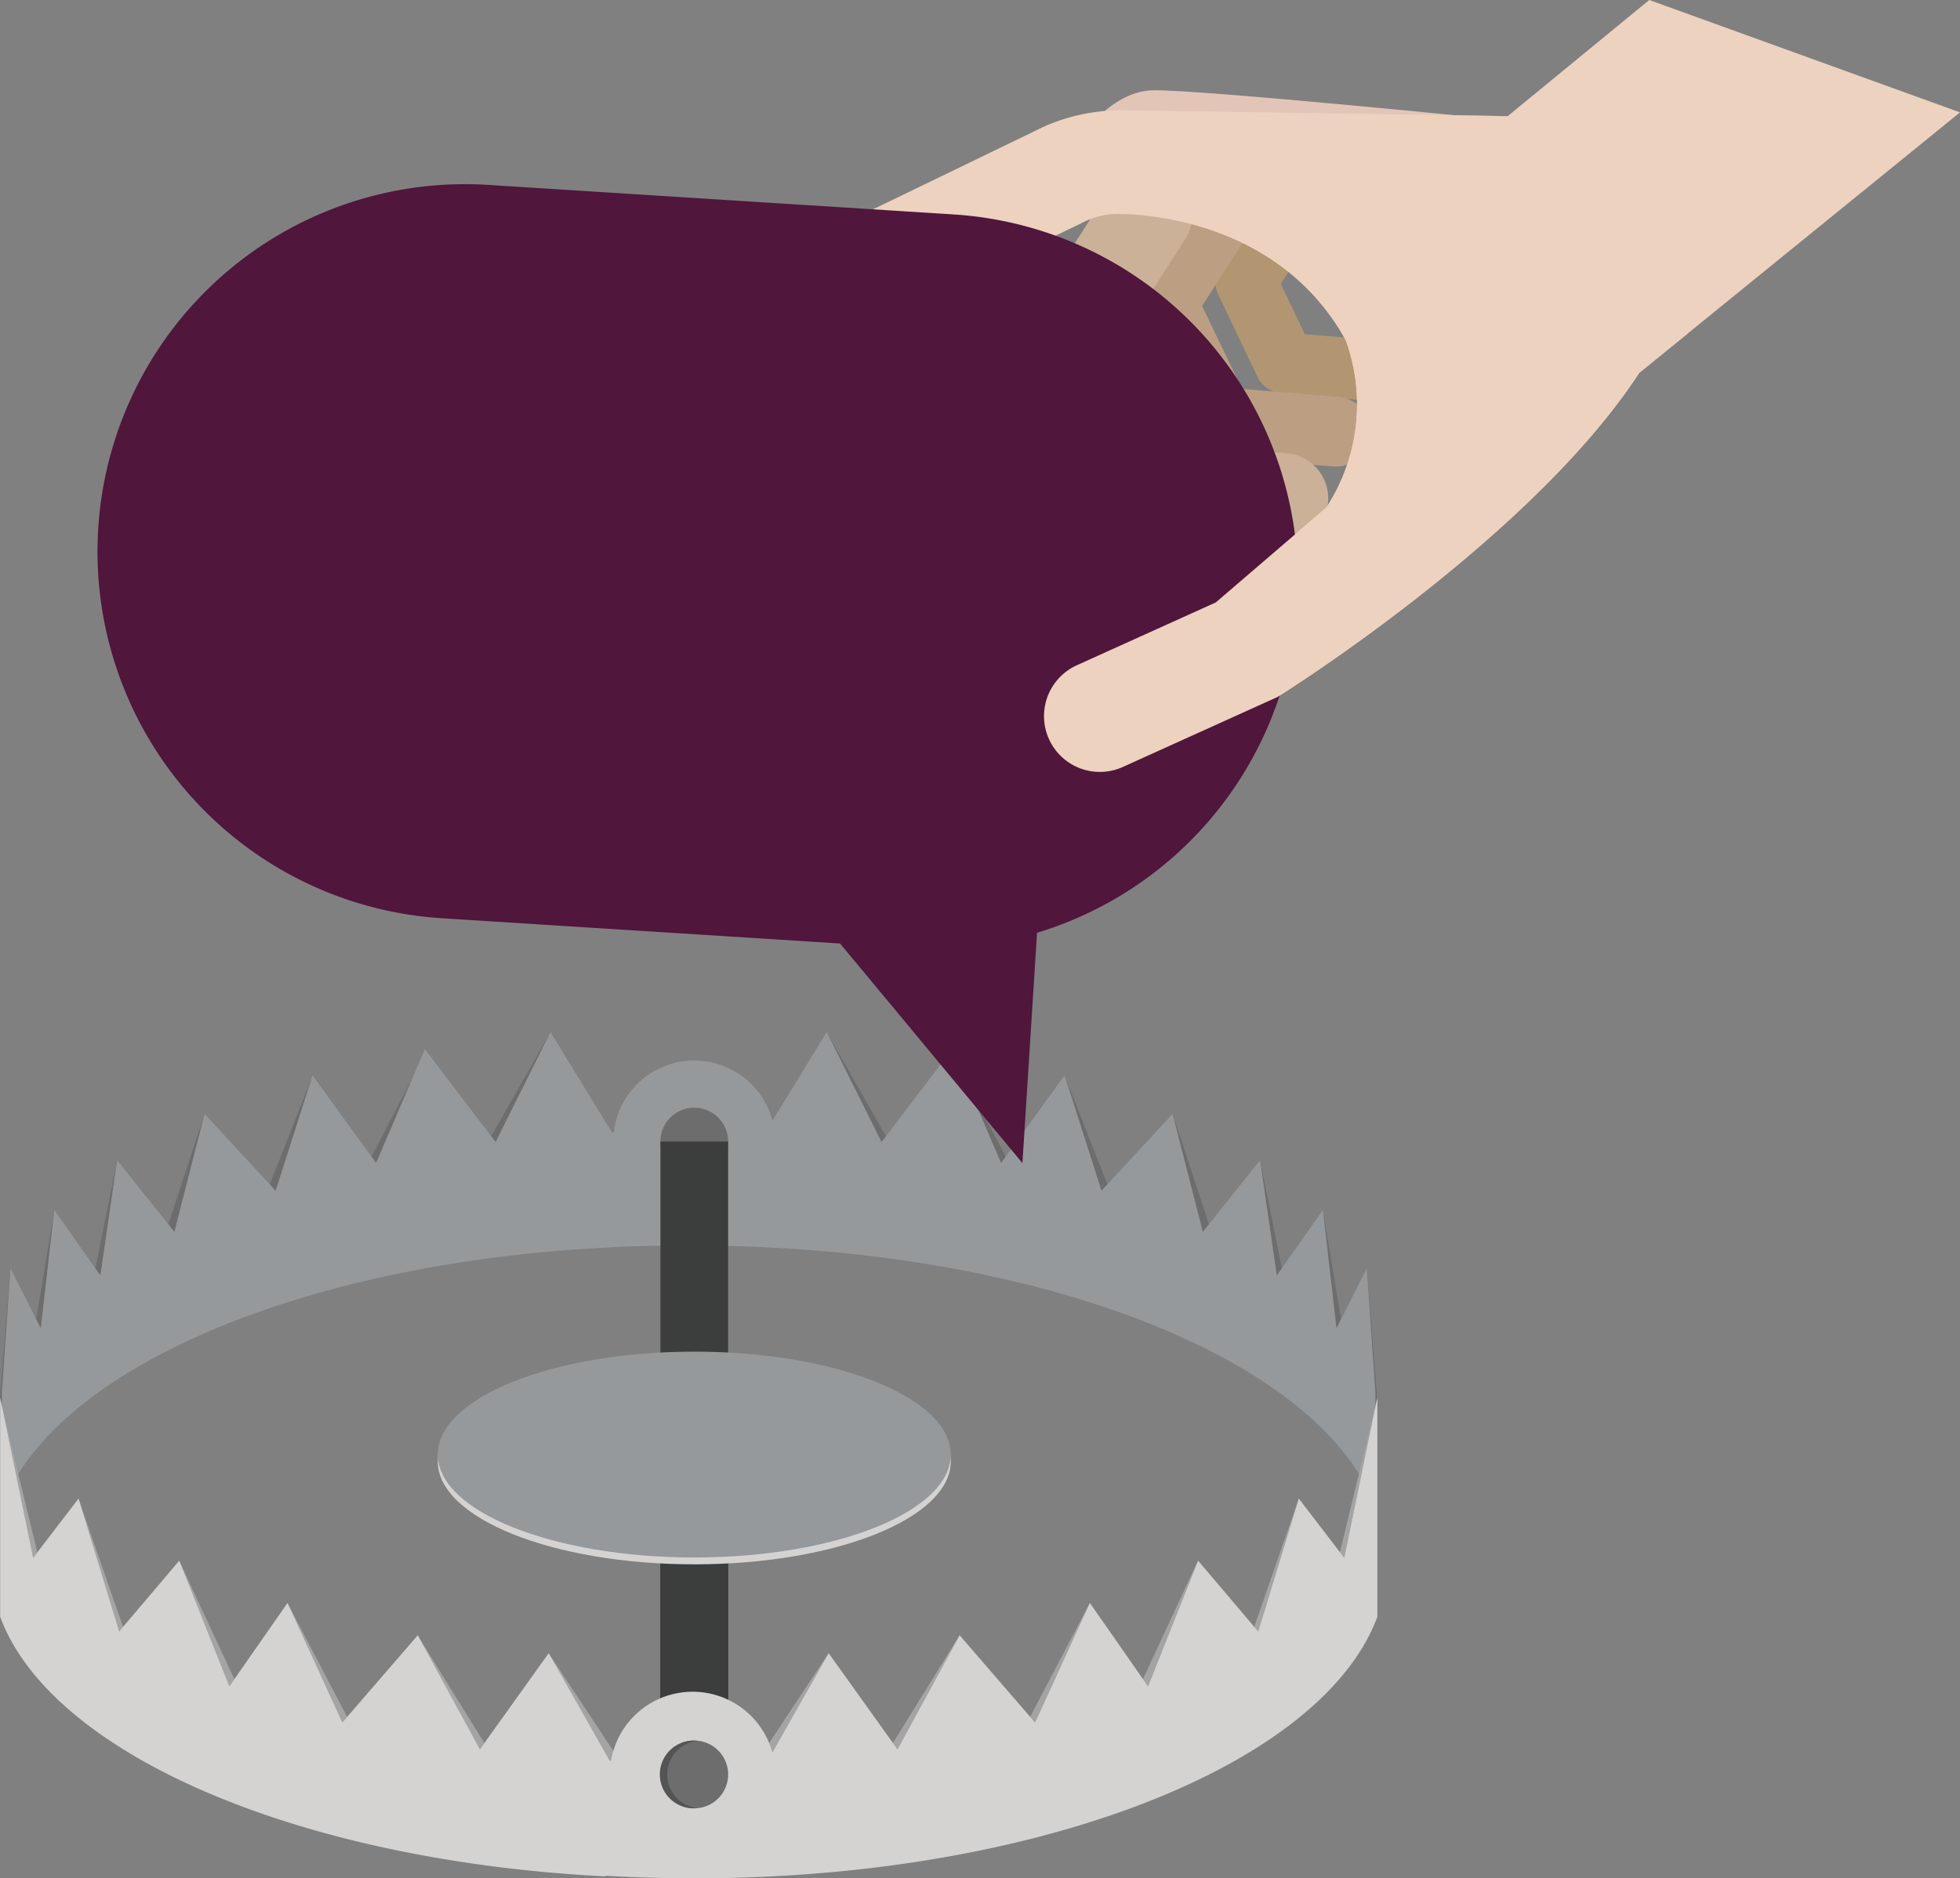 <svg xmlns="http://www.w3.org/2000/svg" xmlns:xlink="http://www.w3.org/1999/xlink" width="195.108" height="187.026" viewBox="0 0 195.108 187.026">
  <rect x="0" y="0" width="195.108" height="187.026" fill="#808080" stroke="none"/>
  <defs>
    <clipPath id="clip-path">
      <rect id="Rectangle_1340" data-name="Rectangle 1340" width="6.744" height="63.019" fill="none"/>
    </clipPath>
    <linearGradient id="linear-gradient" x1="-26.248" y1="1.521" x2="-26.229" y2="1.521" gradientUnits="objectBoundingBox">
      <stop offset="0" stop-color="#fff"/>
      <stop offset="0.003" stop-color="#6d6d6d"/>
      <stop offset="0.304" stop-color="#696969"/>
      <stop offset="0.574" stop-color="#5e5e5e"/>
      <stop offset="0.832" stop-color="#4c4c4c"/>
      <stop offset="1" stop-color="#3c3d3d"/>
    </linearGradient>
    <clipPath id="clip-path-2">
      <rect id="Rectangle_1342" data-name="Rectangle 1342" width="6.744" height="24.974" fill="none"/>
    </clipPath>
    <linearGradient id="linear-gradient-2" x1="-6.681" y1="7.597" x2="-6.675" y2="7.597" xlink:href="#linear-gradient"/>
  </defs>
  <g id="Group_1071" data-name="Group 1071" transform="translate(-111.262 -128.296)">
    <path id="Path_581" data-name="Path 581" d="M1923.045,1982.255l1.039,12.854-.275,1.265-1.141-7.134Z" transform="translate(-1675.729 -1727.659)" fill="#6d6d6d"/>
    <path id="Path_582" data-name="Path 582" d="M1891.571,1936.993l1.811,10.878-.461.913Z" transform="translate(-1648.625 -1688.21)" fill="#6d6d6d"/>
    <path id="Path_583" data-name="Path 583" d="M1842.871,1898.4l2.172,10.761-.508.722Z" transform="translate(-1606.18 -1654.573)" fill="#6d6d6d"/>
    <path id="Path_584" data-name="Path 584" d="M1775.1,1862.512l3.008,11.75.613-.769Z" transform="translate(-1547.111 -1623.295)" fill="#6d6d6d"/>
    <path id="Path_585" data-name="Path 585" d="M1691.4,1832.629l3.674,11.495.592-.64Z" transform="translate(-1474.166 -1597.25)" fill="#6d6d6d"/>
    <path id="Path_586" data-name="Path 586" d="M1603.185,1814.012l5.008,11.123.468-.638Z" transform="translate(-1397.278 -1581.024)" fill="#6d6d6d"/>
    <path id="Path_587" data-name="Path 587" d="M1507.021,1799.133l5.461,10.947.442-.581Z" transform="translate(-1313.466 -1568.056)" fill="#6d6d6d"/>
    <path id="Path_588" data-name="Path 588" d="M867.327,1982.225l-1.039,12.854.275,1.265,1.141-7.133Z" transform="translate(-755.025 -1727.632)" fill="#6d6d6d"/>
    <path id="Path_589" data-name="Path 589" d="M896.122,1936.963l-1.811,10.878.461.913Z" transform="translate(-779.449 -1688.184)" fill="#6d6d6d"/>
    <path id="Path_590" data-name="Path 590" d="M942.368,1898.37,940.2,1909.13l.508.722Z" transform="translate(-819.441 -1654.547)" fill="#6d6d6d"/>
    <path id="Path_591" data-name="Path 591" d="M1000.31,1862.482l-3.008,11.75-.613-.769Z" transform="translate(-868.678 -1623.268)" fill="#6d6d6d"/>
    <path id="Path_592" data-name="Path 592" d="M1079.633,1832.6l-3.673,11.495-.592-.641Z" transform="translate(-937.252 -1597.224)" fill="#6d6d6d"/>
    <path id="Path_593" data-name="Path 593" d="M1159.641,1813.982l-5.008,11.123-.468-.638Z" transform="translate(-1005.929 -1580.998)" fill="#6d6d6d"/>
    <path id="Path_594" data-name="Path 594" d="M1252.9,1799.1l-5.461,10.946-.442-.581Z" transform="translate(-1086.838 -1568.029)" fill="#6d6d6d"/>
    <g id="Group_1060" data-name="Group 1060" transform="translate(0 0.004)">
      <g id="Group_1450" data-name="Group 1450">
        <path id="Path_595" data-name="Path 595" d="M1003.591,1822.622l-3.022,5.977-1.349-11.791-4.59,6.526-1.665-11.483-5.7,7.141-3.008-11.75-7.076,7.656-3.673-11.495-6.323,8.731-4.852-11.346-7.046,9.259L949.83,1799.1l-5.4,8.806a8.059,8.059,0,0,0-15.794,1.16l-.215.011v-.038h0l-6.09-9.939-5.461,10.946-7.046-9.259-4.852,11.346-6.323-8.731L894.98,1814.9l-7.076-7.656-3.008,11.75-5.7-7.141-1.665,11.483-4.59-6.526L871.6,1828.6l-3.021-5.977-.855,12.293v10.349c.07.189.142.378.219.566,5.514-13.447,30.051-23.866,60.487-25.313v-.011c2.609-.122,5.146-.161,8.037-.161q3.687,0,7.277.172c30.436,1.447,54.974,11.866,60.487,25.313.077-.188.149-.377.219-.566v-10.349Z" transform="translate(-756.273 -1568.034)" fill="#96999c"/>
        <path id="Path_596" data-name="Path 596" d="M1291.5,2280.519l6.172,11.072.5-.993Z" transform="translate(-1125.624 -1987.619)" fill="#a4a4a4"/>
        <path id="Path_597" data-name="Path 597" d="M866.288,2083.346,870,2098.615l-.433.562Z" transform="translate(-755.025 -1815.77)" fill="#a4a4a4"/>
        <path id="Path_598" data-name="Path 598" d="M927.079,2160.633l4.439,12.769-.4.469Z" transform="translate(-808.009 -1883.131)" fill="#a4a4a4"/>
        <path id="Path_599" data-name="Path 599" d="M1005.158,2208.77l4.983,12.52.505-.723Z" transform="translate(-876.059 -1925.084)" fill="#a4a4a4"/>
        <path id="Path_600" data-name="Path 600" d="M1089.057,2241.553l5.452,11.909.488-.562Z" transform="translate(-949.183 -1953.658)" fill="#a4a4a4"/>
        <path id="Path_601" data-name="Path 601" d="M1190.008,2266.611l6.183,11.362.453-.632Z" transform="translate(-1037.168 -1975.497)" fill="#a4a4a4"/>
        <path id="Path_602" data-name="Path 602" d="M1463.252,2280.5l-6.172,11.072-.5-.993Z" transform="translate(-1269.506 -1987.605)" fill="#a4a4a4"/>
        <path id="Path_603" data-name="Path 603" d="M1908.494,2083.331l-3.716,15.269.433.562Z" transform="translate(-1660.136 -1815.757)" fill="#a4a4a4"/>
        <path id="Path_604" data-name="Path 604" d="M1842.8,2160.618l-4.439,12.769.4.469Z" transform="translate(-1602.248 -1883.117)" fill="#a4a4a4"/>
        <path id="Path_605" data-name="Path 605" d="M1757.6,2208.754l-4.983,12.52-.5-.723Z" transform="translate(-1527.081 -1925.071)" fill="#a4a4a4"/>
        <path id="Path_606" data-name="Path 606" d="M1670.638,2241.538l-5.451,11.908-.488-.562Z" transform="translate(-1450.891 -1953.644)" fill="#a4a4a4"/>
        <path id="Path_607" data-name="Path 607" d="M1564.961,2266.6l-6.183,11.362-.453-.632Z" transform="translate(-1358.18 -1975.483)" fill="#a4a4a4"/>
        <path id="Path_608" data-name="Path 608" d="M1384.878,1860.965a3.372,3.372,0,1,0-3.372,3.372,3.372,3.372,0,0,0,3.372-3.372" transform="translate(-1201.132 -1619.012)" fill="#6d6d6d"/>
      </g>
    </g>
    <g id="Group_1062" data-name="Group 1062" transform="translate(177.002 241.957)">
      <g id="Group_1061" data-name="Group 1061" clip-path="url(#clip-path)">
        <rect id="Rectangle_1339" data-name="Rectangle 1339" width="6.744" height="63.019" transform="translate(0)" fill="url(#linear-gradient)"/>
      </g>
    </g>
    <g id="Group_1064" data-name="Group 1064" transform="translate(177.002 273.467)">
      <g id="Group_1063" data-name="Group 1063" clip-path="url(#clip-path-2)">
        <rect id="Rectangle_1341" data-name="Rectangle 1341" width="25.12" height="7.307" transform="translate(-0.565 24.961) rotate(-88.704)" fill="url(#linear-gradient-2)"/>
      </g>
    </g>
    <g id="Group_1066" data-name="Group 1066" transform="translate(0 0.004)">
      <g id="Group_1449" data-name="Group 1449">
        <path id="Path_609" data-name="Path 609" d="M1000.1,2098.268h0l-4.523-5.906-4.04,13.238h0l-5.987-7.055-4.983,12.52h0l-5.792-8.31-5.452,11.908h0l-7.512-8.69-6.183,11.362h0l-6.852-9.576-5.6,9.9a8.232,8.232,0,0,0-16.06.816l-.146-.008-6.06-10.71-6.852,9.576h0l-6.183-11.362-7.513,8.69h0l-5.452-11.908-5.792,8.31h0l-4.983-12.52-5.987,7.055h0l-4.04-13.238-4.523,5.906h0l-3.283-15.965v21.83c5.029,13.651,29.611,24.3,60.263,25.852l0-.061q4.344.252,8.846.255,3.915,0,7.721-.194c30.652-1.548,55.234-12.2,60.263-25.852V2082.3Z" transform="translate(-755.025 -1814.861)" fill="#d4d3d2"/>
        <path id="Path_610" data-name="Path 610" d="M1384.878,2351.632a3.372,3.372,0,1,0-3.372,3.372,3.372,3.372,0,0,0,3.372-3.372" transform="translate(-1201.132 -2046.659)" fill="#6d6d6d"/>
        <path id="Path_611" data-name="Path 611" d="M1378.816,2351.633a3.372,3.372,0,0,1,3.031-3.355q-.168-.017-.341-.017a3.372,3.372,0,1,0,0,6.743q.173,0,.341-.017a3.372,3.372,0,0,1-3.031-3.354" transform="translate(-1201.132 -2046.66)" fill="#535453"/>
        <path id="Path_612" data-name="Path 612" d="M1256.653,2062.295c0,5.66-11.431,10.248-25.533,10.248s-25.533-4.588-25.533-10.248,11.431-10.248,25.533-10.248,25.533,4.588,25.533,10.248" transform="translate(-1050.746 -1788.491)" fill="#d4d3d2"/>
        <path id="Path_613" data-name="Path 613" d="M1256.653,2056.983c0,5.66-11.431,10.248-25.533,10.248s-25.533-4.588-25.533-10.248,11.431-10.248,25.533-10.248,25.533,4.588,25.533,10.248" transform="translate(-1050.746 -1783.861)" fill="#96999c"/>
      </g>
    </g>
    <g id="Group_1068" data-name="Group 1068" transform="translate(0 93.782)">
      <g id="Group_1448" data-name="Group 1448">
        <path id="Path_614" data-name="Path 614" d="M1700.7,1074.078s3.19-5.05,7.5-5.194,34.944,2.953,34.944,2.953l-25.929,4.687Z" transform="translate(-1482.266 -1025.375)" fill="#e3c5b7"/>
        <path id="Path_615" data-name="Path 615" d="M1813.7,1139.72a3.037,3.037,0,0,1-1.275-1.353l-3.873-8.126a3.037,3.037,0,0,1,.185-2.946l6.392-9.97a3.037,3.037,0,1,1,5.114,3.279l-5.481,8.548,2.393,5.021,9.29.743a3.037,3.037,0,0,1-.484,6.055l-11.036-.883a3.037,3.037,0,0,1-1.225-.368" transform="translate(-1576.008 -1066.381)" fill="#b29671"/>
        <path id="Path_616" data-name="Path 616" d="M1747.507,1157.852a3.467,3.467,0,0,1-1.451-1.535l-5.672-11.8a3.472,3.472,0,0,1,.206-3.378l6.392-9.97a3.471,3.471,0,1,1,5.844,3.747l-5.346,8.338,3.972,8.259,9.585.8a3.471,3.471,0,1,1-.576,6.918l-11.565-.962a3.468,3.468,0,0,1-1.389-.42" transform="translate(-1516.557 -1078.277)" fill="#bc9f82"/>
        <path id="Path_617" data-name="Path 617" d="M1667.773,1165.418a4.511,4.511,0,0,1-1.887-2l-7.061-14.684a4.513,4.513,0,0,1,.268-4.391l7.958-12.412a4.513,4.513,0,0,1,7.6,4.871l-6.6,10.291,4.851,10.087,11.823.984a4.512,4.512,0,1,1-.749,8.994l-14.4-1.2a4.508,4.508,0,0,1-1.806-.546" transform="translate(-1445.384 -1078.521)" fill="#cab198"/>
        <path id="Path_618" data-name="Path 618" d="M1553.266,1010.07l-30.934-11.19-14.092,11.566-37.926-.57h-.2a18.6,18.6,0,0,0-8.929,2.045l-18.1,8.758a8.546,8.546,0,0,0-3.756,3.54c-.212.378-.47.836-.745,1.324-1.41,2.5-2.02,3.6-2.335,4.28l-5.032,9.745a5.14,5.14,0,1,0,9.133,4.717l5.184-10.039.054-.128c.248-.511,1.35-2.464,1.947-3.522l.5-.894,17.693-8.56.145-.073a7.748,7.748,0,0,1,3.745-.893l-.03.024s15.353-.454,22.533,12.55a18.77,18.77,0,0,1-1.862,16.554l.213-.135-11.283,9.688-13.839,6.261a5.557,5.557,0,1,0,4.581,10.126l15.29-6.918.011-.009-.017.027s25.281-15.712,36.115-32.332Z" transform="translate(-1246.896 -964.367)" fill="#edd2bf"/>
      </g>
    </g>
    <g id="Group_1070" data-name="Group 1070" transform="translate(0 0.004)">
      <g id="Group_1447" data-name="Group 1447">
        <path id="Path_620" data-name="Path 620" d="M1027.078,1144.7l-46.33-2.941a36.581,36.581,0,0,0-4.635,73.016l39.655,2.517,18.152,21.865,1.456-22.932a36.587,36.587,0,0,0-8.3-71.525" transform="translate(-820.881 -995.056)" fill="#50163c"/>
        <path id="Path_621" data-name="Path 621" d="M1738.626,1106.034c-2.909-3.152-5.861-6.264-8.736-9.447-3.158-3.5-6.193-7.1-9.036-10.856-.115-.153-.23-.307-.345-.46l-34.625-.52c.2,3.226.247,6.465.143,9.692q-.013.395-.029.791c4.843.589,14.31,2.953,19.5,12.359a18.77,18.77,0,0,1-1.862,16.555l.213-.135-11.283,9.688-13.839,6.261a5.557,5.557,0,1,0,4.581,10.126l15.29-6.918.011-.009-.017.027s25.281-15.712,36.114-32.332l4.774-3.878c-.284-.315-.569-.63-.857-.942" transform="translate(-1460.272 -945.43)" fill="#edd2bf"/>
      </g>
    </g>
  </g>
</svg>
